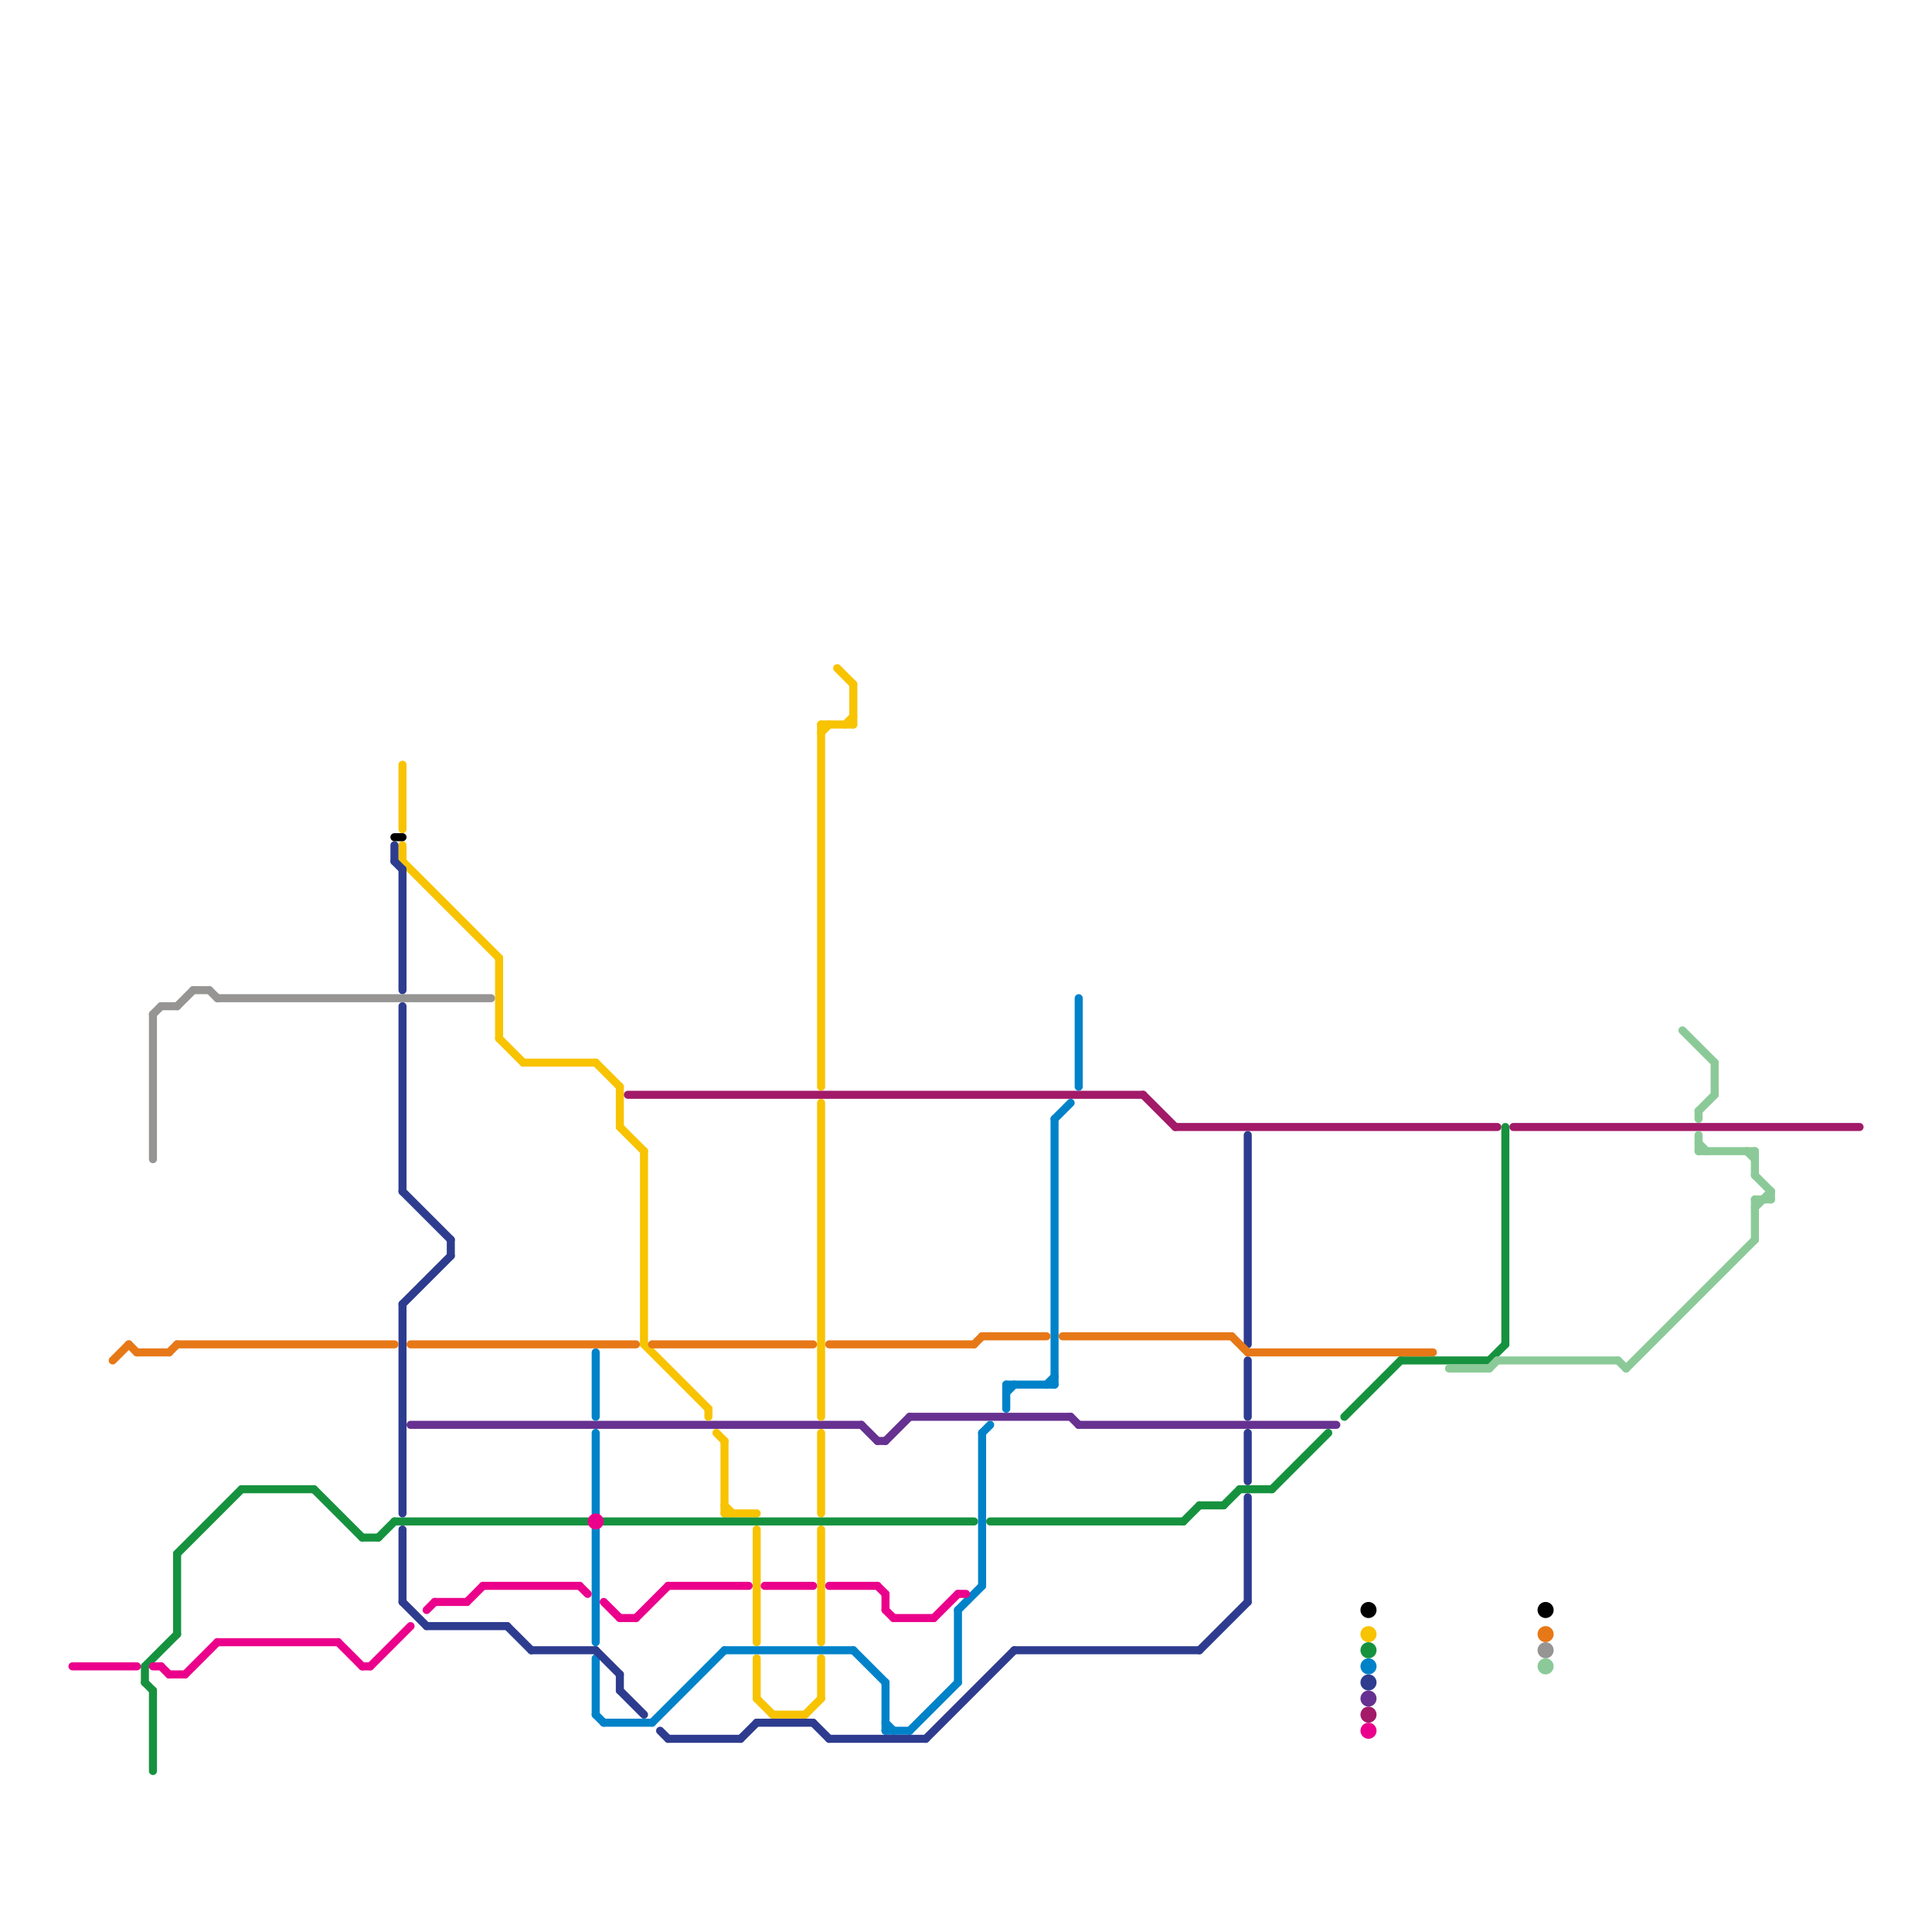 
<svg version="1.1" xmlns="http://www.w3.org/2000/svg" viewBox="0 0 240 240">
<style>text { font: 1px Helvetica; font-weight: 600; white-space: pre; dominant-baseline: central; } line { stroke-width: 1; fill: none; stroke-linecap: round; stroke-linejoin: round; } .c0 { stroke: #663190 } .c1 { stroke: #969594 } .c2 { stroke: #f8c300 } .c3 { stroke: #a21a68 } .c4 { stroke: #16923f } .c5 { stroke: #0082c9 } .c6 { stroke: #2e3c8f } .c7 { stroke: #e77817 } .c8 { stroke: #eb008b } .c9 { stroke: #000000 } .c10 { stroke: #8bca98 } .w1 { stroke-width: 1; }</style><defs><g id="wm-xf"><circle r="1.2" fill="#000"/><circle r="0.9" fill="#fff"/><circle r="0.6" fill="#000"/><circle r="0.3" fill="#fff"/></g><g id="wm"><circle r="0.6" fill="#000"/><circle r="0.3" fill="#fff"/></g></defs><line class="c0 " x1="133" y1="176" x2="134" y2="177"/><line class="c0 " x1="109" y1="179" x2="110" y2="179"/><line class="c0 " x1="51" y1="177" x2="107" y2="177"/><line class="c0 " x1="134" y1="177" x2="166" y2="177"/><line class="c0 " x1="113" y1="176" x2="133" y2="176"/><line class="c0 " x1="110" y1="179" x2="113" y2="176"/><line class="c0 " x1="107" y1="177" x2="109" y2="179"/><circle cx="170" cy="211" r="1" fill="#663190" /><line class="c1 " x1="22" y1="125" x2="24" y2="123"/><line class="c1 " x1="26" y1="123" x2="27" y2="124"/><line class="c1 " x1="20" y1="125" x2="22" y2="125"/><line class="c1 " x1="27" y1="124" x2="61" y2="124"/><line class="c1 " x1="19" y1="126" x2="20" y2="125"/><line class="c1 " x1="24" y1="123" x2="26" y2="123"/><line class="c1 " x1="19" y1="126" x2="19" y2="144"/><circle cx="192" cy="205" r="1" fill="#969594" /><line class="c2 " x1="96" y1="213" x2="100" y2="213"/><line class="c2 " x1="88" y1="175" x2="88" y2="176"/><line class="c2 " x1="90" y1="179" x2="90" y2="188"/><line class="c2 " x1="102" y1="91" x2="103" y2="90"/><line class="c2 " x1="100" y1="213" x2="102" y2="211"/><line class="c2 " x1="50" y1="105" x2="50" y2="107"/><line class="c2 " x1="94" y1="211" x2="96" y2="213"/><line class="c2 " x1="102" y1="178" x2="102" y2="188"/><line class="c2 " x1="94" y1="206" x2="94" y2="211"/><line class="c2 " x1="89" y1="178" x2="90" y2="179"/><line class="c2 " x1="62" y1="119" x2="62" y2="129"/><line class="c2 " x1="104" y1="83" x2="106" y2="85"/><line class="c2 " x1="102" y1="190" x2="102" y2="204"/><line class="c2 " x1="90" y1="188" x2="94" y2="188"/><line class="c2 " x1="105" y1="90" x2="106" y2="89"/><line class="c2 " x1="74" y1="132" x2="77" y2="135"/><line class="c2 " x1="102" y1="137" x2="102" y2="176"/><line class="c2 " x1="102" y1="206" x2="102" y2="211"/><line class="c2 " x1="50" y1="95" x2="50" y2="103"/><line class="c2 " x1="102" y1="90" x2="106" y2="90"/><line class="c2 " x1="77" y1="135" x2="77" y2="140"/><line class="c2 " x1="62" y1="129" x2="65" y2="132"/><line class="c2 " x1="77" y1="140" x2="80" y2="143"/><line class="c2 " x1="94" y1="190" x2="94" y2="204"/><line class="c2 " x1="80" y1="167" x2="88" y2="175"/><line class="c2 " x1="102" y1="90" x2="102" y2="135"/><line class="c2 " x1="90" y1="187" x2="91" y2="188"/><line class="c2 " x1="80" y1="143" x2="80" y2="167"/><line class="c2 " x1="50" y1="107" x2="62" y2="119"/><line class="c2 " x1="65" y1="132" x2="74" y2="132"/><line class="c2 " x1="106" y1="85" x2="106" y2="90"/><circle cx="170" cy="203" r="1" fill="#f8c300" /><line class="c3 " x1="146" y1="140" x2="186" y2="140"/><line class="c3 " x1="78" y1="136" x2="142" y2="136"/><line class="c3 " x1="188" y1="140" x2="231" y2="140"/><line class="c3 " x1="142" y1="136" x2="146" y2="140"/><circle cx="170" cy="213" r="1" fill="#a21a68" /><line class="c4 " x1="185" y1="169" x2="187" y2="167"/><line class="c4 " x1="18" y1="207" x2="22" y2="203"/><line class="c4 " x1="45" y1="191" x2="47" y2="191"/><line class="c4 " x1="152" y1="187" x2="154" y2="185"/><line class="c4 " x1="18" y1="209" x2="19" y2="210"/><line class="c4 " x1="75" y1="189" x2="121" y2="189"/><line class="c4 " x1="30" y1="185" x2="39" y2="185"/><line class="c4 " x1="39" y1="185" x2="45" y2="191"/><line class="c4 " x1="18" y1="207" x2="18" y2="209"/><line class="c4 " x1="22" y1="193" x2="22" y2="203"/><line class="c4 " x1="47" y1="191" x2="49" y2="189"/><line class="c4 " x1="149" y1="187" x2="152" y2="187"/><line class="c4 " x1="123" y1="189" x2="147" y2="189"/><line class="c4 " x1="158" y1="185" x2="165" y2="178"/><line class="c4 " x1="22" y1="193" x2="30" y2="185"/><line class="c4 " x1="154" y1="185" x2="158" y2="185"/><line class="c4 " x1="49" y1="189" x2="73" y2="189"/><line class="c4 " x1="147" y1="189" x2="149" y2="187"/><line class="c4 " x1="19" y1="210" x2="19" y2="220"/><line class="c4 " x1="174" y1="169" x2="185" y2="169"/><line class="c4 " x1="187" y1="140" x2="187" y2="167"/><line class="c4 " x1="167" y1="176" x2="174" y2="169"/><circle cx="170" cy="205" r="1" fill="#16923f" /><line class="c5 " x1="134" y1="124" x2="134" y2="135"/><line class="c5 " x1="125" y1="172" x2="125" y2="175"/><line class="c5 " x1="130" y1="172" x2="131" y2="171"/><line class="c5 " x1="131" y1="139" x2="133" y2="137"/><line class="c5 " x1="125" y1="172" x2="131" y2="172"/><line class="c5 " x1="125" y1="173" x2="126" y2="172"/><line class="c5 " x1="122" y1="178" x2="123" y2="177"/><line class="c5 " x1="74" y1="190" x2="74" y2="204"/><line class="c5 " x1="74" y1="206" x2="74" y2="213"/><line class="c5 " x1="119" y1="200" x2="119" y2="209"/><line class="c5 " x1="113" y1="215" x2="119" y2="209"/><line class="c5 " x1="122" y1="178" x2="122" y2="197"/><line class="c5 " x1="74" y1="168" x2="74" y2="176"/><line class="c5 " x1="106" y1="205" x2="110" y2="209"/><line class="c5 " x1="110" y1="214" x2="111" y2="215"/><line class="c5 " x1="131" y1="139" x2="131" y2="172"/><line class="c5 " x1="74" y1="178" x2="74" y2="188"/><line class="c5 " x1="110" y1="209" x2="110" y2="215"/><line class="c5 " x1="74" y1="213" x2="75" y2="214"/><line class="c5 " x1="110" y1="215" x2="113" y2="215"/><line class="c5 " x1="81" y1="214" x2="90" y2="205"/><line class="c5 " x1="90" y1="205" x2="106" y2="205"/><line class="c5 " x1="75" y1="214" x2="81" y2="214"/><line class="c5 " x1="119" y1="200" x2="122" y2="197"/><circle cx="170" cy="207" r="1" fill="#0082c9" /><line class="c6 " x1="74" y1="205" x2="77" y2="208"/><line class="c6 " x1="126" y1="205" x2="149" y2="205"/><line class="c6 " x1="49" y1="107" x2="50" y2="108"/><line class="c6 " x1="103" y1="216" x2="115" y2="216"/><line class="c6 " x1="50" y1="108" x2="50" y2="123"/><line class="c6 " x1="50" y1="162" x2="50" y2="188"/><line class="c6 " x1="155" y1="141" x2="155" y2="167"/><line class="c6 " x1="155" y1="169" x2="155" y2="176"/><line class="c6 " x1="63" y1="202" x2="66" y2="205"/><line class="c6 " x1="92" y1="216" x2="94" y2="214"/><line class="c6 " x1="155" y1="186" x2="155" y2="199"/><line class="c6 " x1="101" y1="214" x2="103" y2="216"/><line class="c6 " x1="115" y1="216" x2="126" y2="205"/><line class="c6 " x1="77" y1="210" x2="80" y2="213"/><line class="c6 " x1="56" y1="154" x2="56" y2="156"/><line class="c6 " x1="49" y1="105" x2="49" y2="107"/><line class="c6 " x1="94" y1="214" x2="101" y2="214"/><line class="c6 " x1="83" y1="216" x2="92" y2="216"/><line class="c6 " x1="50" y1="190" x2="50" y2="199"/><line class="c6 " x1="50" y1="199" x2="53" y2="202"/><line class="c6 " x1="50" y1="125" x2="50" y2="148"/><line class="c6 " x1="77" y1="208" x2="77" y2="210"/><line class="c6 " x1="149" y1="205" x2="155" y2="199"/><line class="c6 " x1="53" y1="202" x2="63" y2="202"/><line class="c6 " x1="155" y1="178" x2="155" y2="184"/><line class="c6 " x1="50" y1="148" x2="56" y2="154"/><line class="c6 " x1="50" y1="162" x2="56" y2="156"/><line class="c6 " x1="66" y1="205" x2="74" y2="205"/><line class="c6 " x1="82" y1="215" x2="83" y2="216"/><circle cx="170" cy="209" r="1" fill="#2e3c8f" /><line class="c7 " x1="51" y1="167" x2="79" y2="167"/><line class="c7 " x1="122" y1="166" x2="130" y2="166"/><line class="c7 " x1="81" y1="167" x2="101" y2="167"/><line class="c7 " x1="17" y1="168" x2="21" y2="168"/><line class="c7 " x1="14" y1="169" x2="16" y2="167"/><line class="c7 " x1="153" y1="166" x2="155" y2="168"/><line class="c7 " x1="155" y1="168" x2="178" y2="168"/><line class="c7 " x1="103" y1="167" x2="121" y2="167"/><line class="c7 " x1="21" y1="168" x2="22" y2="167"/><line class="c7 " x1="132" y1="166" x2="153" y2="166"/><line class="c7 " x1="16" y1="167" x2="17" y2="168"/><line class="c7 " x1="22" y1="167" x2="49" y2="167"/><line class="c7 " x1="121" y1="167" x2="122" y2="166"/><circle cx="192" cy="203" r="1" fill="#e77817" /><line class="c8 " x1="77" y1="201" x2="79" y2="201"/><line class="c8 " x1="79" y1="201" x2="83" y2="197"/><line class="c8 " x1="75" y1="199" x2="77" y2="201"/><line class="c8 " x1="21" y1="208" x2="23" y2="208"/><line class="c8 " x1="111" y1="201" x2="116" y2="201"/><line class="c8 " x1="9" y1="207" x2="17" y2="207"/><line class="c8 " x1="72" y1="197" x2="73" y2="198"/><line class="c8 " x1="119" y1="198" x2="120" y2="198"/><line class="c8 " x1="19" y1="207" x2="20" y2="207"/><line class="c8 " x1="110" y1="200" x2="111" y2="201"/><line class="c8 " x1="109" y1="197" x2="110" y2="198"/><line class="c8 " x1="20" y1="207" x2="21" y2="208"/><line class="c8 " x1="83" y1="197" x2="93" y2="197"/><line class="c8 " x1="110" y1="198" x2="110" y2="200"/><line class="c8 " x1="116" y1="201" x2="119" y2="198"/><line class="c8 " x1="60" y1="197" x2="72" y2="197"/><line class="c8 " x1="46" y1="207" x2="51" y2="202"/><line class="c8 " x1="95" y1="197" x2="101" y2="197"/><line class="c8 " x1="23" y1="208" x2="27" y2="204"/><line class="c8 " x1="53" y1="200" x2="54" y2="199"/><line class="c8 " x1="58" y1="199" x2="60" y2="197"/><line class="c8 " x1="54" y1="199" x2="58" y2="199"/><line class="c8 " x1="45" y1="207" x2="46" y2="207"/><line class="c8 " x1="103" y1="197" x2="109" y2="197"/><line class="c8 " x1="42" y1="204" x2="45" y2="207"/><line class="c8 " x1="27" y1="204" x2="42" y2="204"/><circle cx="170" cy="215" r="1" fill="#eb008b" /><circle cx="74" cy="189" r="1" fill="#eb008b" /><line class="c9 " x1="49" y1="104" x2="50" y2="104"/><circle cx="170" cy="200" r="1" fill="#000000" /><circle cx="192" cy="200" r="1" fill="#000000" /><line class="c10 " x1="209" y1="128" x2="213" y2="132"/><line class="c10 " x1="218" y1="146" x2="220" y2="148"/><line class="c10 " x1="211" y1="142" x2="212" y2="143"/><line class="c10 " x1="211" y1="138" x2="213" y2="136"/><line class="c10 " x1="218" y1="149" x2="220" y2="149"/><line class="c10 " x1="211" y1="138" x2="211" y2="139"/><line class="c10 " x1="201" y1="169" x2="202" y2="170"/><line class="c10 " x1="218" y1="149" x2="218" y2="154"/><line class="c10 " x1="211" y1="141" x2="211" y2="143"/><line class="c10 " x1="186" y1="169" x2="201" y2="169"/><line class="c10 " x1="202" y1="170" x2="218" y2="154"/><line class="c10 " x1="218" y1="143" x2="218" y2="146"/><line class="c10 " x1="213" y1="132" x2="213" y2="136"/><line class="c10 " x1="220" y1="148" x2="220" y2="149"/><line class="c10 " x1="218" y1="150" x2="220" y2="148"/><line class="c10 " x1="185" y1="170" x2="186" y2="169"/><line class="c10 " x1="180" y1="170" x2="185" y2="170"/><line class="c10 " x1="217" y1="143" x2="218" y2="144"/><line class="c10 " x1="211" y1="143" x2="218" y2="143"/><circle cx="192" cy="207" r="1" fill="#8bca98" />
</svg>
